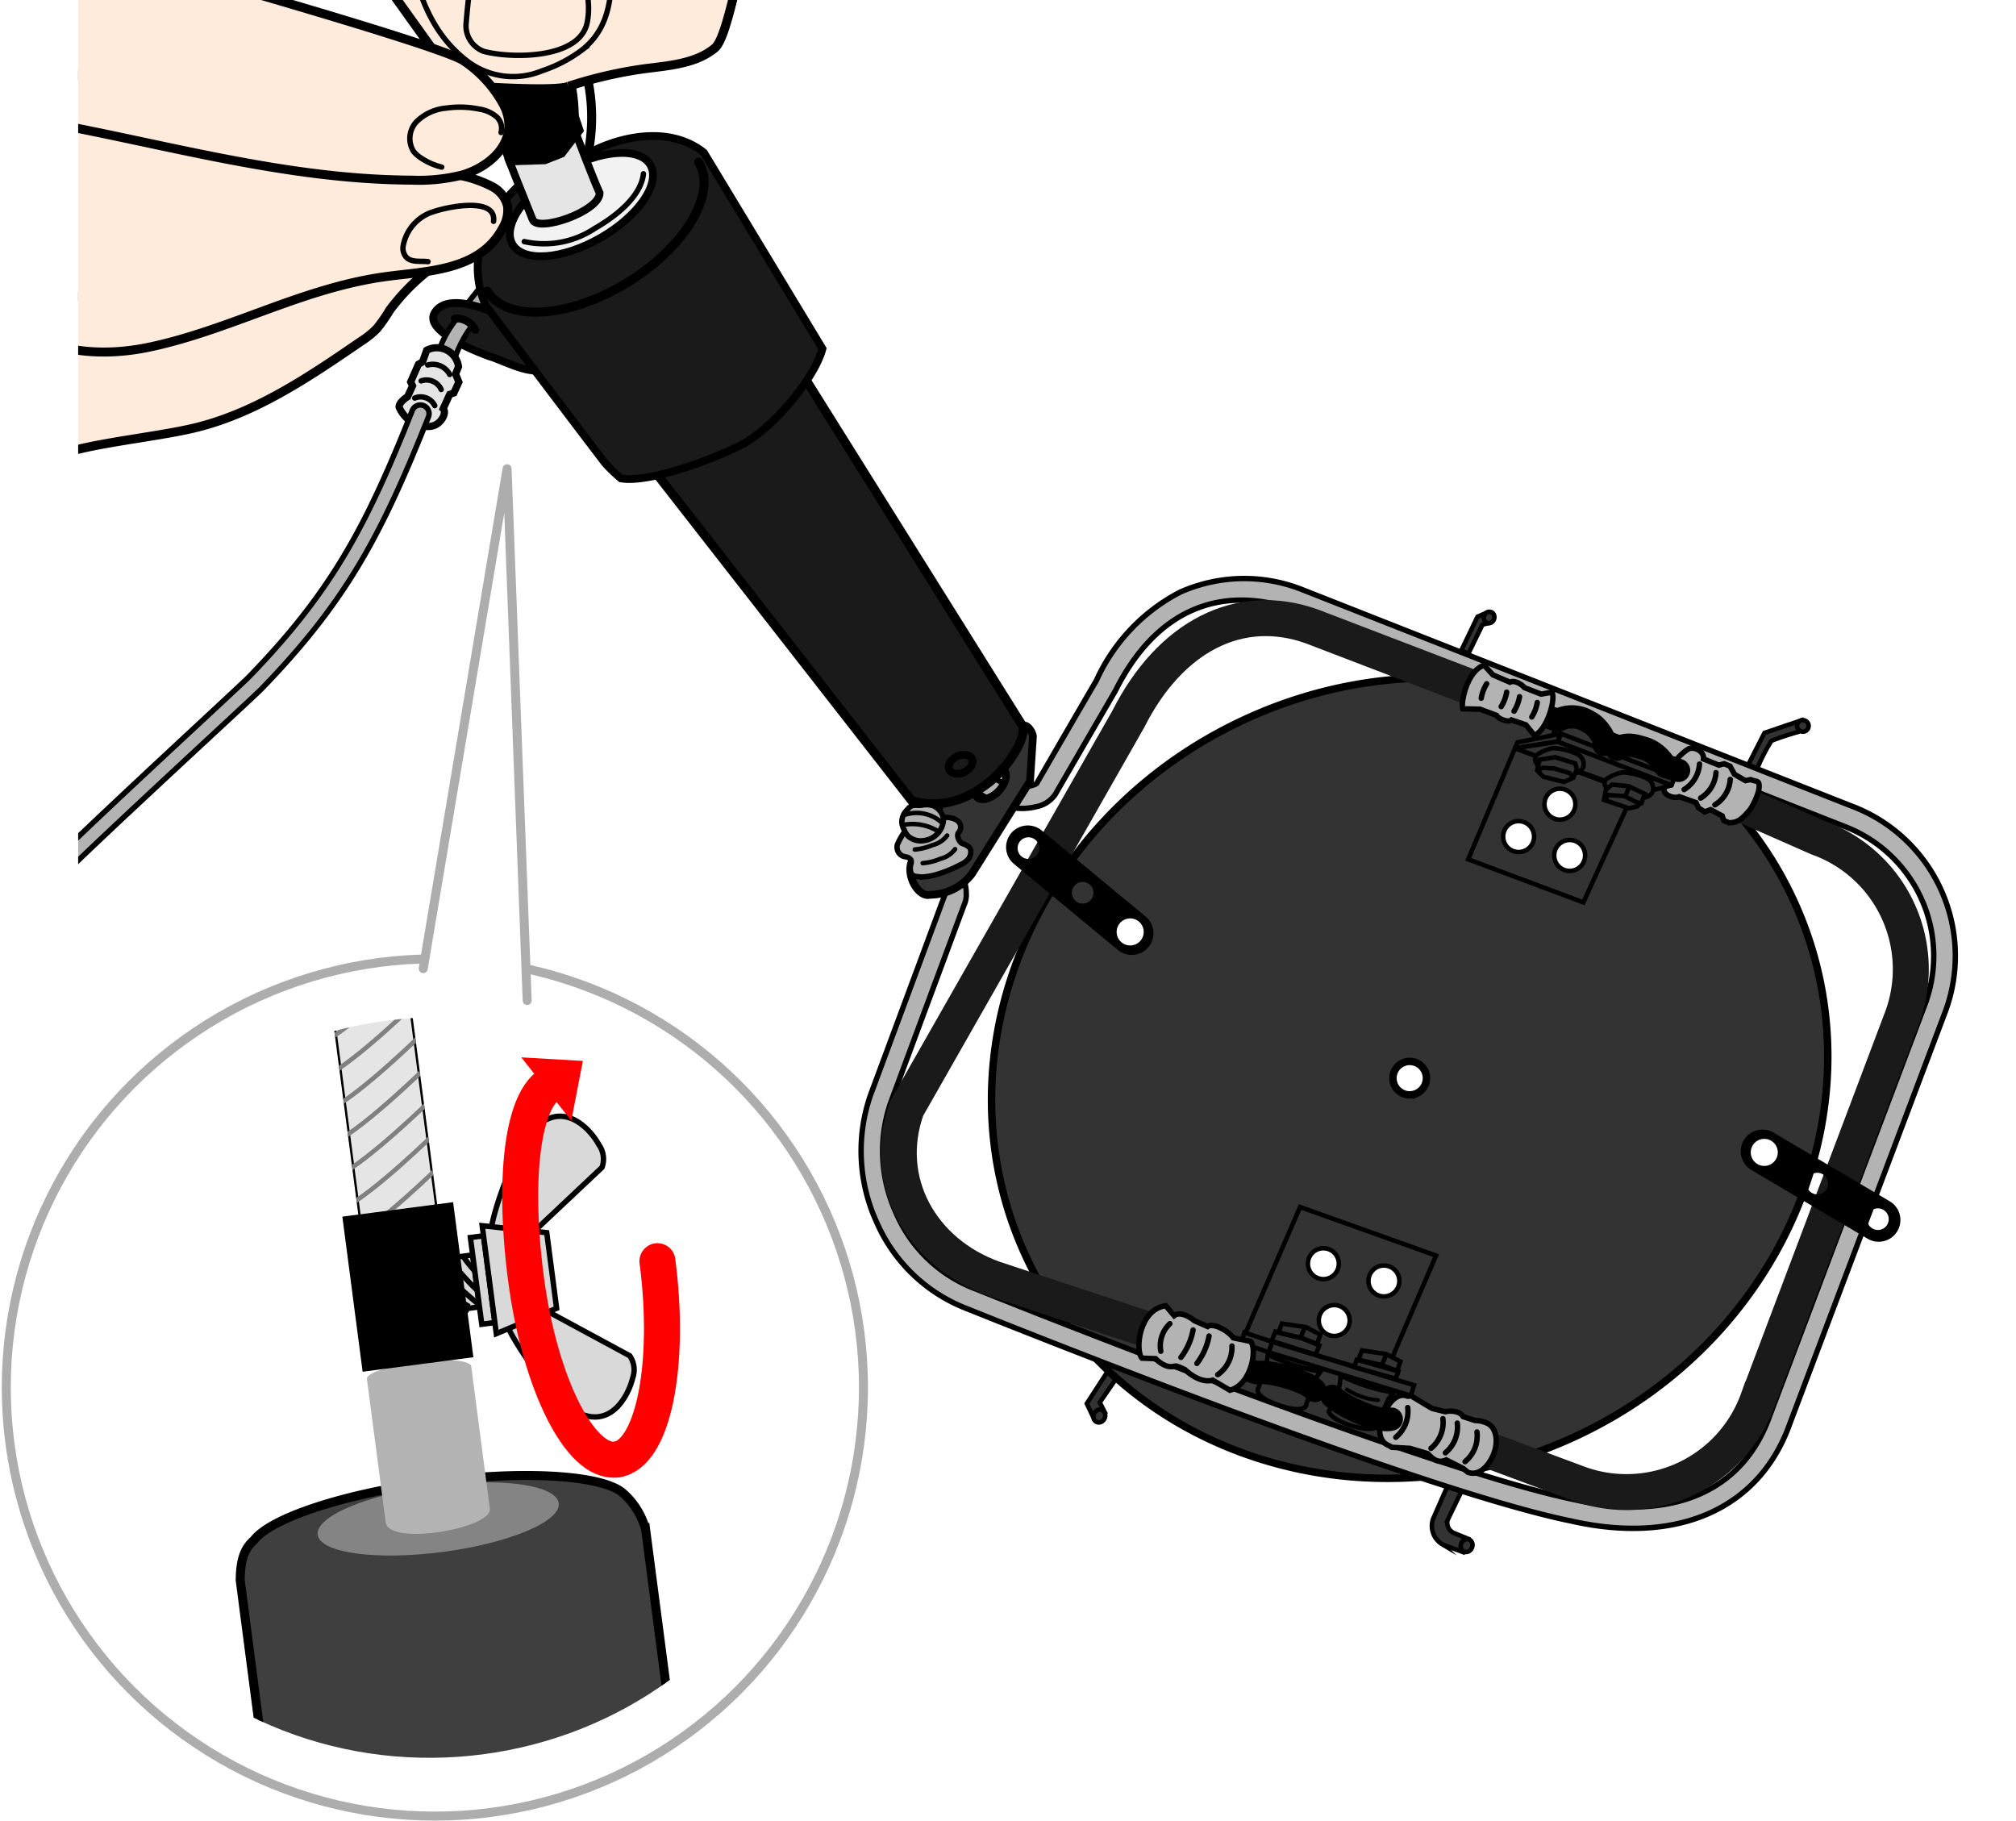 <svg xmlns="http://www.w3.org/2000/svg" xmlns:xlink="http://www.w3.org/1999/xlink" width="164.979" height="148.977" viewBox="0 0 164.979 148.977">
  <defs>
    <clipPath id="clip-path">
      <rect id="長方形_208" data-name="長方形 208" width="158.583" height="138.376" transform="translate(-1003.182 403.014)" fill="none"/>
    </clipPath>
    <clipPath id="clip-path-2">
      <ellipse id="楕円形_323" data-name="楕円形 323" cx="31.93" cy="30.275" rx="31.93" ry="30.275" transform="translate(-1009.578 490.67) rotate(-7.451)" fill="none"/>
    </clipPath>
    <clipPath id="clip-path-3">
      <path id="パス_4120" data-name="パス 4120" d="M-973.578,503.3c.062.478-6.359,1.524-6.448.844l-2.273-17.381,6.447-.844Z" fill="none"/>
    </clipPath>
  </defs>
  <g id="グループ_623" data-name="グループ 623" transform="translate(1009.578 -403.014)">
    <g id="グループ_615" data-name="グループ 615">
      <g id="グループ_614" data-name="グループ 614" clip-path="url(#clip-path)">
        <g id="グループ_613" data-name="グループ 613">
          <g id="グループ_605" data-name="グループ 605">
            <path id="パス_4013" data-name="パス 4013" d="M-969.668,425.907a.712.712,0,0,1,.767.1.711.711,0,0,1,.079,1,37.576,37.576,0,0,0-2.427,3.171.711.711,0,0,1-.989.186.713.713,0,0,1-.186-.989,39.111,39.111,0,0,1,2.52-3.292A.721.721,0,0,1-969.668,425.907Z" fill="#b3b3b3" stroke="#000" stroke-miterlimit="10" stroke-width="0.442"/>
          </g>
          <path id="パス_4014" data-name="パス 4014" d="M-908.051,462.043c-17.28,8.188-25.095,27.895-17.455,44.018s27.84,22.555,45.12,14.367,25.094-27.895,17.455-44.018S-890.771,453.856-908.051,462.043Zm14.419,30.431a1.37,1.37,0,0,1-1.825-.652A1.371,1.371,0,0,1-894.8,490a1.369,1.369,0,0,1,1.824.652A1.369,1.369,0,0,1-893.632,492.474Z" fill="#333" stroke="#000" stroke-miterlimit="10" stroke-width="0.609"/>
          <g id="グループ_606" data-name="グループ 606">
            <path id="パス_4015" data-name="パス 4015" d="M-962.626,408.395a.694.694,0,0,1,.128-.046.712.712,0,0,1,.867.511,15.206,15.206,0,0,1-.453,8.974.71.71,0,0,1-.914.421.71.71,0,0,1-.421-.913,13.774,13.774,0,0,0,.41-8.127A.71.71,0,0,1-962.626,408.395Z" fill="#fff" stroke="#000" stroke-miterlimit="10" stroke-width="0.736"/>
          </g>
          <path id="パス_4016" data-name="パス 4016" d="M-907.685,512.166l4.5-10.383,11.125,3.972-4.215,9.811Z" fill="#333" stroke="#000" stroke-miterlimit="10" stroke-width="0.368"/>
          <path id="パス_4017" data-name="パス 4017" d="M-885.6,464.242l-3.828,9.089,9.425,3.523s4.014-8.8,4.112-8.968Z" fill="#333" stroke="#000" stroke-miterlimit="10" stroke-width="0.368"/>
          <path id="パス_4018" data-name="パス 4018" d="M-889.177,523.383l-1.941,4.025a.927.927,0,0,0,.491,1.036l1.192.485-.4,1.1-1.7-.637a1.758,1.758,0,0,1-.77-2.085l1.6-3.643Z" fill="#333" stroke="#000" stroke-miterlimit="10" stroke-width="0.368"/>
          <path id="パス_4019" data-name="パス 4019" d="M-918.3,515.913l-1.277,1.859.419.822-.895.511-.587-1.238,1.682-2.6Z" fill="#333" stroke="#000" stroke-miterlimit="10" stroke-width="0.368"/>
          <ellipse id="楕円形_307" data-name="楕円形 307" cx="0.537" cy="0.474" rx="0.537" ry="0.474" transform="matrix(0.394, -0.919, 0.919, 0.394, -920.261, 519.192)" fill="#333" stroke="#000" stroke-miterlimit="10" stroke-width="0.368"/>
          <ellipse id="楕円形_308" data-name="楕円形 308" cx="0.537" cy="0.474" rx="0.537" ry="0.474" transform="matrix(0.394, -0.919, 0.919, 0.394, -890.204, 529.792)" fill="#333" stroke="#000" stroke-miterlimit="10" stroke-width="0.368"/>
          <path id="パス_4020" data-name="パス 4020" d="M-862.457,462.919a21.841,21.841,0,0,0-2.154.715,14.335,14.335,0,0,0-1.2,2.361l-.754-.3,1.383-2.711,2.938-1Z" fill="#333" stroke="#000" stroke-miterlimit="10" stroke-width="0.368"/>
          <circle id="楕円形_309" data-name="楕円形 309" cx="0.474" cy="0.474" r="0.474" transform="translate(-862.514 461.941)" fill="#333" stroke="#000" stroke-miterlimit="10" stroke-width="0.368"/>
          <path id="パス_4021" data-name="パス 4021" d="M-887.851,454.024l-.409.106-1.146,2.358-.587-.247,1.327-2.761.723-.321Z" fill="#333" stroke="#000" stroke-miterlimit="10" stroke-width="0.368"/>
          <ellipse id="楕円形_310" data-name="楕円形 310" cx="0.474" cy="0.43" rx="0.474" ry="0.43" transform="translate(-888.296 453.817) rotate(-67.728)" fill="#333" stroke="#000" stroke-miterlimit="10" stroke-width="0.368"/>
          <g id="グループ_607" data-name="グループ 607">
            <path id="パス_4022" data-name="パス 4022" d="M-913.006,451.471a12.88,12.88,0,0,1,10.072-.178l44.809,17.651a13.1,13.1,0,0,1,7.763,16.791l-12.759,33.809c-2.483,6.952-9.188,9.918-17.929,7.921-12.675-2.579-47.621-16.648-49.338-17.341a13.241,13.241,0,0,1-7.435-7.066,13.99,13.99,0,0,1-.533-10.391l5.987-16.129c.018-.049.038-.1.057-.144a.833.833,0,0,0,.046-.123,2.2,2.2,0,0,0-.119-.776,2.121,2.121,0,0,0-.166-.366l1.528-.881a3.853,3.853,0,0,1,.307.672,3.926,3.926,0,0,1,.21,1.452,1.962,1.962,0,0,1-.171.685l-.037.094L-936.7,493.27a12.213,12.213,0,0,0,.481,9.059,11.475,11.475,0,0,0,6.439,6.14l.034.012c.364.147,36.486,14.7,49.067,17.26,7.921,1.809,13.709-.673,15.9-6.805l12.758-33.808a11.34,11.34,0,0,0-6.726-14.533l-44.81-17.651c-6.248-2.228-11.49.1-14.734,6.574l-.026.048q-2.458,4.224-4.906,8.454a2.439,2.439,0,0,1-1.593,1.011,4.7,4.7,0,0,1-1.939.064,9.073,9.073,0,0,1-3.075-1.416l1.453-1.1a4.363,4.363,0,0,0,1.923.777,2.911,2.911,0,0,0,1.205-.035c.385-.1.483-.169.507-.2q2.424-4.2,4.886-8.422A15.2,15.2,0,0,1-913.006,451.471Z" fill="#b3b3b3" stroke="#000" stroke-miterlimit="10" stroke-width="0.442"/>
          </g>
          <path id="パス_4023" data-name="パス 4023" d="M-967.995,429.129s-4.771-2.593-6.017-.516c-.993,1.655,4.486,3.56,4.486,3.56,1.3.346,4.284,2.212,5.295.377S-967.995,429.129-967.995,429.129Z" fill="#1a1a1a" stroke="#000" stroke-miterlimit="10" stroke-width="0.635"/>
          <g id="グループ_608" data-name="グループ 608">
            <path id="パス_4024" data-name="パス 4024" d="M-972.142,429.139a.711.711,0,0,1,.707.055c.325.222.583.312.361.636a9.968,9.968,0,0,0-1.278,2.467.711.711,0,0,1-.872.5.711.711,0,0,1-.5-.873,8.582,8.582,0,0,1,1.3-2.545A.708.708,0,0,1-972.142,429.139Z" fill="#b3b3b3" stroke="#000" stroke-miterlimit="10" stroke-width="0.442"/>
          </g>
          <path id="パス_4025" data-name="パス 4025" d="M-972.055,433.021a1.788,1.788,0,0,0-2.606-1.345l-.338.947-.34.205-.632,1.436.153.322-.408.893s-.716.427-.69.851a2.77,2.77,0,0,0,1.367,1.408c.248-.03,1.506.686,2.222-.571,0,0,.257-.472.015-.707l.537-1.173.339-.117.408-.893-.269-.66Z" fill="#e5e5e5" stroke="#000" stroke-linecap="round" stroke-miterlimit="10" stroke-width="0.589"/>
          <path id="パス_4026" data-name="パス 4026" d="M-973.474,434.882a1.323,1.323,0,0,0-1.639-.7" fill="none" stroke="#000" stroke-linecap="round" stroke-linejoin="round" stroke-width="0.442"/>
          <path id="パス_4027" data-name="パス 4027" d="M-974,436.207a1.288,1.288,0,0,0-1.638-.622" fill="none" stroke="#000" stroke-linecap="round" stroke-linejoin="round" stroke-width="0.442"/>
          <path id="パス_4028" data-name="パス 4028" d="M-972.776,433.656a1.573,1.573,0,0,0-1.8-.776" fill="none" stroke="#000" stroke-linecap="round" stroke-linejoin="round" stroke-width="0.442"/>
          <g id="グループ_609" data-name="グループ 609">
            <path id="パス_4029" data-name="パス 4029" d="M-975.482,436.22a.709.709,0,0,1,.568-.019.712.712,0,0,1,.4.924c-3.785,9.508-6.623,14.944-13.437,22.024l-.244.253c-.857.886-17.247,15.873-17.786,16.878a.712.712,0,0,1-.963.29.712.712,0,0,1-.291-.963c.633-1.179,17.13-16.277,18.017-17.194l.242-.25c6.648-6.908,9.427-12.235,13.14-21.564A.7.7,0,0,1-975.482,436.22Z" fill="#b3b3b3" stroke="#000" stroke-miterlimit="10" stroke-width="0.442"/>
          </g>
          <path id="パス_4030" data-name="パス 4030" d="M-933.473,476.232a4.351,4.351,0,0,0,3.43-1.713l4.757-7.59.237-3.654c-.028-.337-.374-.837-.636-.88a4.778,4.778,0,0,0-1.967.247l-4.995,6.289-2.37,4.721C-935.369,474.88-934.327,476.462-933.473,476.232Zm3.775-8.494a6.2,6.2,0,0,0,2.226-1.786.744.744,0,0,1,.219.555,1.418,1.418,0,0,1-.155.589,2.355,2.355,0,0,1-1.363,1.25.937.937,0,0,1-.7,0A.458.458,0,0,1-929.7,467.738Z" fill="#333" stroke="#000" stroke-miterlimit="10" stroke-width="0.635"/>
          <path id="パス_4031" data-name="パス 4031" d="M-970.687,430.011a1.712,1.712,0,0,0-1.671-.934" fill="none" stroke="#000" stroke-linecap="round" stroke-linejoin="round" stroke-width="0.635"/>
          <path id="パス_4032" data-name="パス 4032" d="M-955.851,441.773l20.861,26.737c5.34,1.668,9.6-4.547,9.11-6.066l-17.649-28.2" fill="#1a1a1a" stroke="#000" stroke-miterlimit="10" stroke-width="0.736"/>
          <path id="パス_4033" data-name="パス 4033" d="M-970.432,423.986a7.732,7.732,0,0,0,.587,4.008s9.39,12.433,9.8,12.936a12.542,12.542,0,0,0,1.282,1.23c2.29.4,7.493-1.539,9.817-2.727,2.627-1.344,6.056-5.494,6.673-7.886l-9.7-16.045c-3.373-2.688-8.294-.706-9.621.185C-961.593,415.687-968.356,416-970.432,423.986Z" fill="#1a1a1a" stroke="#000" stroke-miterlimit="10" stroke-width="0.635"/>
          <line id="線_357" data-name="線 357" x1="2.299" y1="6.083" transform="translate(-966.764 409.39)" fill="none" stroke="#000" stroke-miterlimit="10" stroke-width="0.635"/>
          <ellipse id="楕円形_311" data-name="楕円形 311" cx="6.508" cy="3.136" rx="6.508" ry="3.136" transform="translate(-969.203 420.275) rotate(-29.843)" fill="#f2f2f2" stroke="#000" stroke-miterlimit="10" stroke-width="0.635"/>
          <path id="パス_4034" data-name="パス 4034" d="M-956.923,417.235c-.177,1.659-1.862,3.254-3.993,4.477a7.489,7.489,0,0,1-5.759,1.071" fill="none" stroke="#000" stroke-linecap="round" stroke-linejoin="round" stroke-width="0.442"/>
          <path id="パス_4035" data-name="パス 4035" d="M-967.9,416.191l5.479-2.186s1.445,3.807,1.914,4.8c.018,1.494-5.04,3.249-5.479,2.187C-966.354,420.1-967.9,416.191-967.9,416.191Z" fill="#e5e5e5" stroke="#000" stroke-miterlimit="10" stroke-width="0.635"/>
          <ellipse id="楕円形_312" data-name="楕円形 312" cx="1.028" cy="0.711" rx="1.028" ry="0.711" transform="translate(-932.2 465.351) rotate(-25.353)" fill="none" stroke="#000" stroke-miterlimit="10" stroke-width="0.635"/>
          <path id="パス_4036" data-name="パス 4036" d="M-866.768,468.928l5.971,2.632a11.432,11.432,0,0,1,6.923,14.612l-11.834,31.349a11.434,11.434,0,0,1-14.612,6.924l-7.786-2.9" fill="none" stroke="#1a1a1a" stroke-miterlimit="10" stroke-width="2.944"/>
          <path id="パス_4037" data-name="パス 4037" d="M-914.61,512.167l-13.641-4.514c-5.947-2.123-9.253-7.994-7.13-13.941l18.141-31.863c3.4-6.741,9.064-9.7,15.011-7.579l14.119,5.41" fill="none" stroke="#1a1a1a" stroke-miterlimit="10" stroke-width="2.944"/>
          <path id="パス_4038" data-name="パス 4038" d="M-935.52,471.036a5.318,5.318,0,0,0-.625,1.1.809.809,0,0,0,.46.938c.2.065.4.054.563.2a.432.432,0,0,1,.094.115.417.417,0,0,1,.011.268,1.256,1.256,0,0,0,0,.81.465.465,0,0,0,.073.1c.175.188.413.16.643.2a.743.743,0,0,0,.2.009,5.253,5.253,0,0,0,1.078-.177,10.721,10.721,0,0,0,2.009-.811,1.835,1.835,0,0,0,.7-.508c.178-.246.3-.746.011-.967a1.63,1.63,0,0,0-.357-.215A.987.987,0,0,1-930.9,472c-.215-.159-.411-.62-.243-.848a.653.653,0,0,0,.179-.369c.062-.8-.932-.922-1.507-.89Z" fill="#b3b3b3" stroke="#000" stroke-miterlimit="10" stroke-width="0.442"/>
          <path id="パス_4039" data-name="パス 4039" d="M-932.068,471.383a2.115,2.115,0,0,1-1.184.779,4.763,4.763,0,0,1-1.466.367" fill="none" stroke="#000" stroke-linecap="round" stroke-miterlimit="10" stroke-width="0.368"/>
          <path id="パス_4040" data-name="パス 4040" d="M-931.42,472.5a2.111,2.111,0,0,1-1.184.78,4.763,4.763,0,0,1-1.466.366" fill="none" stroke="#000" stroke-linecap="round" stroke-miterlimit="10" stroke-width="0.368"/>
          <circle id="楕円形_313" data-name="楕円形 313" cx="1.265" cy="1.265" r="1.265" transform="translate(-901.655 509.806)" fill="#fff" stroke="#000" stroke-miterlimit="10" stroke-width="0.368"/>
          <circle id="楕円形_314" data-name="楕円形 314" cx="1.265" cy="1.265" r="1.265" transform="translate(-897.591 506.568)" fill="#fff" stroke="#000" stroke-miterlimit="10" stroke-width="0.368"/>
          <circle id="楕円形_315" data-name="楕円形 315" cx="1.265" cy="1.265" r="1.265" transform="translate(-902.546 505.155)" fill="#fff" stroke="#000" stroke-miterlimit="10" stroke-width="0.368"/>
          <path id="パス_4041" data-name="パス 4041" d="M-901.534,512.225l-1.166-.614-1.974-.289-.287.748,1.9.441,1.275.475Z" fill="none" stroke="#000" stroke-miterlimit="10" stroke-width="0.368"/>
          <g id="グループ_610" data-name="グループ 610">
            <path id="パス_4042" data-name="パス 4042" d="M-894.98,514.427l-1.166-.614-1.974-.289-.287.748,1.9.441,1.275.475Z" fill="#333" stroke="#000" stroke-miterlimit="10" stroke-width="0.368"/>
            <line id="線_358" data-name="線 358" x1="0.311" y2="0.76" transform="translate(-896.471 513.907)" fill="#333" stroke="#000" stroke-miterlimit="10" stroke-width="0.368"/>
          </g>
          <line id="線_359" data-name="線 359" x1="0.311" y2="0.76" transform="translate(-903.104 511.598)" fill="none" stroke="#000" stroke-miterlimit="10" stroke-width="0.368"/>
          <path id="パス_4043" data-name="パス 4043" d="M-905.749,513.668l.271-.854,11.625,3.55-.271.854Z" fill="#333" stroke="#000" stroke-miterlimit="10" stroke-width="0.368"/>
          <path id="パス_4044" data-name="パス 4044" d="M-905.749,513.668l.271-.854-2.259-.767-.271.854Z" fill="#333" stroke="#000" stroke-miterlimit="10" stroke-width="0.368"/>
          <path id="パス_4045" data-name="パス 4045" d="M-895.977,521.275a2.206,2.206,0,0,1,.282.167l1.484.084,1.476.438c.346.361.795.848,1.509.509l1.382.7.38.307c.755.318,1.6-.279,2.079-1.4s.245-2.3-.51-2.613a2.3,2.3,0,0,0-.964-.211l-.984-.322c-.272-.483-1.067-.5-1.458-.4l-1.091-.27-1.732-1.04a.6.6,0,0,1-.284.039c-.755-.318-1.513.432-1.987,1.557S-896.732,520.957-895.977,521.275Z" fill="#b3b3b3" stroke="#000" stroke-miterlimit="10" stroke-width="0.442"/>
          <path id="パス_4046" data-name="パス 4046" d="M-888.71,520.188a2.734,2.734,0,0,1-.974,2.429" fill="none" stroke="#000" stroke-linecap="round" stroke-linejoin="round" stroke-width="0.442"/>
          <path id="パス_4047" data-name="パス 4047" d="M-894.378,518.194a2.737,2.737,0,0,1-.974,2.429" fill="none" stroke="#000" stroke-linecap="round" stroke-linejoin="round" stroke-width="0.442"/>
          <path id="パス_4048" data-name="パス 4048" d="M-891.5,519.1a2.736,2.736,0,0,1-.974,2.429" fill="none" stroke="#000" stroke-linecap="round" stroke-linejoin="round" stroke-width="0.442"/>
          <path id="パス_4049" data-name="パス 4049" d="M-890.321,519.464a2.736,2.736,0,0,1-.974,2.43" fill="none" stroke="#000" stroke-linecap="round" stroke-linejoin="round" stroke-width="0.442"/>
          <path id="パス_4050" data-name="パス 4050" d="M-898.761,514.877l.213-.6,3.4.956-.213.6Z" fill="#333" stroke="#000" stroke-miterlimit="10" stroke-width="0.368"/>
          <path id="パス_4051" data-name="パス 4051" d="M-901.922,513.867l.311-.76-1.449-.6-2.146-.529-.311.76Z" fill="none" stroke="#000" stroke-miterlimit="10" stroke-width="0.368"/>
          <path id="パス_4052" data-name="パス 4052" d="M-963.628,408.254l1.841,5.484-1.624,2.111-1.521.6-3.161.1-3.122-8.434,4.554-.234Z"/>
          <path id="パス_4053" data-name="パス 4053" d="M-974.778,425.349a16.89,16.89,0,0,0-2.911,3.047,12.628,12.628,0,0,1-1.048,1.505,7.149,7.149,0,0,1-1.279,1.029c-4.206,2.887-8.53,5.829-13.48,7.062-2.892.721-7.861,1.2-10.715,2.062l-4.271-10.919,8.826-3.128,15.978-1.852Z" fill="#feebdc" stroke="#000" stroke-miterlimit="10" stroke-width="0.736"/>
          <path id="パス_4054" data-name="パス 4054" d="M-963.054,410.081c-1.224.493-9.026-.1-9.026-.1l-9.052-12.642s35.354-3.87,32.552,1.834c-.584,1.187-1.482,6.931-2.5,7.773-1.62,1.338-3.887,1.434-5.967,1.723a35.466,35.466,0,0,0-6.005,1.408" fill="#feebdc" stroke="#000" stroke-miterlimit="10" stroke-width="0.736"/>
          <path id="パス_4055" data-name="パス 4055" d="M-971.656,417.426a9.662,9.662,0,0,1,2.411.888,2.422,2.422,0,0,1,1.2,1.561,2.8,2.8,0,0,1-.387,1.783c-1.905,3.593-6.275,3.518-9.767,4.017-6.719.96-12.545,4.335-19.1,5.732-3.686.786-7.813.571-10.832-1.684l-6.2-10.536,5.138-11.868,22.224,6.729,15.306,3.378" fill="#feebdc" stroke="#000" stroke-miterlimit="10" stroke-width="0.736"/>
          <path id="パス_4056" data-name="パス 4056" d="M-969.188,421.125c.287-2.2-4.535-1.056-5.447-.582a3.615,3.615,0,0,0-1.952,2.6,1.116,1.116,0,0,0,.271.935c.441.435,1.2.274,1.762.347" fill="none" stroke="#000" stroke-linecap="round" stroke-linejoin="round" stroke-width="0.442"/>
          <path id="パス_4057" data-name="パス 4057" d="M-1002.026,398.652c2.388.718,28.3,7.946,30.384,9.336a10.111,10.111,0,0,1,3.262,3.579c1.431,2.724-.812,5.024-3.394,5.773a14.558,14.558,0,0,1-4.156.414c-11.046-.066-21.5-3.381-32.314-5.159" fill="#feebdc" stroke="#000" stroke-miterlimit="10" stroke-width="0.736"/>
          <path id="パス_4058" data-name="パス 4058" d="M-959.346,393.046c.01,1.745.035,3.832-.053,5.044-.24,3.282.341,6.73-2.555,9.016a11.387,11.387,0,0,1-3.259,1.7,6.176,6.176,0,0,1-6-.7c-3.02-2.231-4.172-5.563-4.879-9.1" fill="#feebdc" stroke="#000" stroke-miterlimit="10" stroke-width="0.439"/>
          <path id="パス_4059" data-name="パス 4059" d="M-962.95,398.486c.976,1.8,1.867,4.351,1.413,6.421-.653,2.969-6.283,2.911-8.482,2.3a2.237,2.237,0,0,1-1.424-2.165q.06-.759.138-1.517.159-1.541.392-3.072" fill="none" stroke="#000" stroke-linecap="round" stroke-linejoin="round" stroke-width="0.442"/>
          <path id="パス_4060" data-name="パス 4060" d="M-968.576,413.857a1.269,1.269,0,0,0-.418-1.33,2.853,2.853,0,0,0-1.343-.582,7.936,7.936,0,0,0-2.749-.082,3.941,3.941,0,0,0-2.381,1.086,2,2,0,0,0-.274,2.445,2.388,2.388,0,0,0,.6.537,5.291,5.291,0,0,0,1.71.757" fill="none" stroke="#000" stroke-linecap="round" stroke-miterlimit="10" stroke-width="0.442"/>
          <path id="パス_4061" data-name="パス 4061" d="M-935.176,469.1a3.934,3.934,0,0,0-.343.388,1.321,1.321,0,0,0-.248.914,1.56,1.56,0,0,0,.2.553,1.58,1.58,0,0,0,.307.48,1.573,1.573,0,0,0,1.336.356,1.831,1.831,0,0,0,1.558-1.7,1.4,1.4,0,0,0-.846-1.147,1.879,1.879,0,0,0-.945-.04C-934.5,468.95-934.9,468.815-935.176,469.1Z" fill="#b3b3b3" stroke="#000" stroke-miterlimit="10" stroke-width="0.442"/>
          <path id="パス_4062" data-name="パス 4062" d="M-932.45,470.375a3.1,3.1,0,0,0-3.214-.642" fill="none" stroke="#000" stroke-miterlimit="10" stroke-width="0.368"/>
          <path id="パス_4063" data-name="パス 4063" d="M-932.753,471.072a4.008,4.008,0,0,0-2.892-.561" fill="none" stroke="#000" stroke-miterlimit="10" stroke-width="0.368"/>
          <path id="パス_4064" data-name="パス 4064" d="M-872.783,465.771a4.159,4.159,0,0,1,1.351-1.456c.447-.256,1.34.152,1.256.8l1.262.51.427-.115.49.2.357.662.9.52.426-.085c.26.116.59.109.654.273.246.629-.63,2.13-.73,2.212-.726.869-1.059,1.027-1.69,1.049l-.438-.187-.122-.379-.955-.51-.482.185-.505-.329-.2-.429-1.369-.488c-.517.2-1.31-.181-1.248-.6A9.339,9.339,0,0,1-872.783,465.771Z" fill="#b3b3b3" stroke="#000" stroke-miterlimit="10" stroke-width="0.442"/>
          <path id="パス_4065" data-name="パス 4065" d="M-867.984,466.792a2.65,2.65,0,0,1-1.258,2.083" fill="none" stroke="#000" stroke-linecap="round" stroke-linejoin="round" stroke-width="0.442"/>
          <path id="パス_4066" data-name="パス 4066" d="M-869.151,466.237a2.647,2.647,0,0,1-1.258,2.083" fill="none" stroke="#000" stroke-linecap="round" stroke-linejoin="round" stroke-width="0.442"/>
          <path id="パス_4067" data-name="パス 4067" d="M-870.5,465.537a2.651,2.651,0,0,1-1.258,2.083" fill="none" stroke="#000" stroke-linecap="round" stroke-linejoin="round" stroke-width="0.442"/>
          <circle id="楕円形_316" data-name="楕円形 316" cx="1.265" cy="1.265" r="1.265" transform="translate(-882.39 471.749)" fill="#fff" stroke="#000" stroke-miterlimit="10" stroke-width="0.368"/>
          <circle id="楕円形_317" data-name="楕円形 317" cx="1.265" cy="1.265" r="1.265" transform="translate(-886.567 470.205)" fill="#fff" stroke="#000" stroke-miterlimit="10" stroke-width="0.368"/>
          <circle id="楕円形_318" data-name="楕円形 318" cx="1.265" cy="1.265" r="1.265" transform="translate(-883.188 467.554)" fill="#fff" stroke="#000" stroke-miterlimit="10" stroke-width="0.368"/>
          <path id="パス_4068" data-name="パス 4068" d="M-885.605,464.24l3.49-.557.221-.619-3.5.695Z" fill="#333" stroke="#000" stroke-linecap="round" stroke-linejoin="round" stroke-width="0.368"/>
          <path id="パス_4069" data-name="パス 4069" d="M-882.1,463.712l.266-.66,9.31,3.566-.266.66Z" fill="#333" stroke="#000" stroke-linecap="round" stroke-linejoin="round" stroke-width="0.368"/>
          <path id="パス_4070" data-name="パス 4070" d="M-872.788,467.277l-2.593.672-10.22-3.708,3.5-.53Z" fill="#333" stroke="#000" stroke-linecap="round" stroke-linejoin="round" stroke-width="0.368"/>
          <path id="パス_4071" data-name="パス 4071" d="M-883.738,465.634s-.414-.5-.089-.833a3.194,3.194,0,0,1,1.391-.572,5.432,5.432,0,0,1,2,.52.928.928,0,0,1,.419,1.069.88.88,0,0,1-.655.464Z" fill="#333" stroke="#000" stroke-miterlimit="10" stroke-width="0.368"/>
          <path id="パス_4072" data-name="パス 4072" d="M-878.052,467.619s-.414-.5-.089-.833a3.18,3.18,0,0,1,1.391-.571,5.43,5.43,0,0,1,2,.519.93.93,0,0,1,.419,1.07.878.878,0,0,1-.655.463Z" fill="#333" stroke="#000" stroke-miterlimit="10" stroke-width="0.368"/>
          <path id="パス_4073" data-name="パス 4073" d="M-878.309,468.448l.159-.833.48-.4,1.376.135,1.318.629-.275.743Z" fill="#333" stroke="#000" stroke-miterlimit="10" stroke-width="0.368"/>
          <line id="線_360" data-name="線 360" x1="0.286" y2="0.689" transform="translate(-876.545 467.418)" fill="none" stroke="#000" stroke-linecap="round" stroke-linejoin="round" stroke-width="0.368"/>
          <path id="パス_4074" data-name="パス 4074" d="M-875.377,468.8l-1.263-.644-1.412-.089-.114.454,1.882.632.663-.139Z" fill="#333" stroke="#000" stroke-miterlimit="10" stroke-width="0.368"/>
          <path id="パス_4075" data-name="パス 4075" d="M-880.531,465.973l-.31.7-.749.326-1.688-.425-.508-.518.2-.88,1.277-.2,1.639.506Z" fill="#333" stroke="#000" stroke-miterlimit="10" stroke-width="0.368"/>
          <path id="パス_4076" data-name="パス 4076" d="M-880.885,466.578l-.229-.3-1.288-.381-.93-.055-.335.217" fill="none" stroke="#000" stroke-linecap="round" stroke-linejoin="round" stroke-width="0.368"/>
          <path id="パス_4077" data-name="パス 4077" d="M-872.212,466.054l-1.071-.323a3.131,3.131,0,0,0-1.544-1.411c-.983-.322-1.7-.537-2.463,0" fill="none" stroke="#000" stroke-linecap="round" stroke-linejoin="round" stroke-width="1.904"/>
          <path id="パス_4078" data-name="パス 4078" d="M-878.319,463.933c.233-.431-.65-1.587-1.234-1.835a2.472,2.472,0,0,0-2.531-.142l-.936-.314" fill="none" stroke="#000" stroke-linecap="round" stroke-linejoin="round" stroke-width="1.904"/>
          <path id="パス_4079" data-name="パス 4079" d="M-882.59,459.659c.369.408-.348,3.081-1.418,3.529l-.7-.863-1.181-.4c-.312.264-1.152-.154-1.23-.38l-1.345-.5-1.414-.03c-.166-.475.337-3.1,1.75-3.569l.725.793,1.39.6c.418-.227,1.056.258,1.2.45l1.356.524Z" fill="#b3b3b3" stroke="#000" stroke-miterlimit="10" stroke-width="0.442"/>
          <path id="パス_4080" data-name="パス 4080" d="M-885.227,460.025a3.3,3.3,0,0,1-.448,1.183" fill="none" stroke="#000" stroke-linecap="round" stroke-linejoin="round" stroke-width="0.442"/>
          <path id="パス_4081" data-name="パス 4081" d="M-883.775,460.5a3.318,3.318,0,0,1-.449,1.183" fill="none" stroke="#000" stroke-linecap="round" stroke-linejoin="round" stroke-width="0.442"/>
          <path id="パス_4082" data-name="パス 4082" d="M-888.362,460.15a3.3,3.3,0,0,1,.445-1.184" fill="none" stroke="#000" stroke-linecap="round" stroke-linejoin="round" stroke-width="0.442"/>
          <path id="パス_4083" data-name="パス 4083" d="M-886.28,459.65a3.3,3.3,0,0,1-.448,1.182" fill="none" stroke="#000" stroke-linecap="round" stroke-linejoin="round" stroke-width="0.442"/>
          <line id="線_361" data-name="線 361" y1="0.374" x2="0.173" transform="translate(-874.13 465.57)" fill="none" stroke="#000" stroke-miterlimit="10" stroke-width="0.317"/>
          <line id="線_362" data-name="線 362" y1="0.63" x2="0.284" transform="translate(-876.855 464.3)" fill="none" stroke="#000" stroke-miterlimit="10" stroke-width="0.317"/>
          <line id="線_363" data-name="線 363" y1="0.63" x2="0.284" transform="translate(-879.171 463.473)" fill="none" stroke="#000" stroke-miterlimit="10" stroke-width="0.317"/>
          <line id="線_364" data-name="線 364" y1="0.63" x2="0.284" transform="translate(-882.498 462.484)" fill="none" stroke="#000" stroke-miterlimit="10" stroke-width="0.317"/>
          <g id="グループ_611" data-name="グループ 611">
            <path id="パス_4084" data-name="パス 4084" d="M-915.825,478.013l-8.509-7.044a1.772,1.772,0,0,0-.828-.382,1.778,1.778,0,0,0-1.677.618,1.779,1.779,0,0,0,.236,2.5l8.51,7.044a1.779,1.779,0,0,0,2.5-.236A1.779,1.779,0,0,0-915.825,478.013Zm-9.213-4.8a.885.885,0,0,1-1.178-.42.886.886,0,0,1,.42-1.179.886.886,0,0,1,1.179.421A.885.885,0,0,1-925.038,473.216Zm4.44,3.653a.885.885,0,0,1-1.179-.421.885.885,0,0,1,.421-1.178.884.884,0,0,1,1.178.421A.885.885,0,0,1-920.6,476.869Z"/>
            <circle id="楕円形_319" data-name="楕円形 319" cx="1.107" cy="1.107" r="1.107" transform="translate(-918.197 478.165)" fill="#fff"/>
          </g>
          <g id="グループ_612" data-name="グループ 612">
            <path id="パス_4085" data-name="パス 4085" d="M-866.25,498.754l9.509,5.622a1.762,1.762,0,0,0,.877.248,1.779,1.779,0,0,0,1.559-.874,1.778,1.778,0,0,0-.626-2.435l-9.509-5.623a1.779,1.779,0,0,0-2.436.626A1.778,1.778,0,0,0-866.25,498.754Zm9.851,3.293a.884.884,0,0,1,1.229.23.885.885,0,0,1-.23,1.23.886.886,0,0,1-1.23-.231A.885.885,0,0,1-856.4,502.047Zm-4.958-2.911a.885.885,0,0,1,1.23.23.885.885,0,0,1-.231,1.23.885.885,0,0,1-1.229-.231A.884.884,0,0,1-861.357,499.136Z"/>
            <circle id="楕円形_320" data-name="楕円形 320" cx="1.107" cy="1.107" r="1.107" transform="translate(-866.306 496.205)" fill="#fff"/>
          </g>
          <path id="パス_4086" data-name="パス 4086" d="M-905.937,514.749l.1-.894a15.252,15.252,0,0,0,4.331,1.388l-.388.534-.8,2.187c.056.178-.362.713-2.386-.021-1.778-.644-1.571-1.223-1.571-1.223Z" fill="#333" stroke="#000" stroke-miterlimit="10" stroke-width="0.368"/>
          <path id="パス_4087" data-name="パス 4087" d="M-901.961,516.8c-.515-.718-3.625-1.65-4.836-1.469l-.843-.3" fill="none" stroke="#000" stroke-linecap="round" stroke-linejoin="round" stroke-width="1.904"/>
          <path id="パス_4088" data-name="パス 4088" d="M-907.233,512.782c.536.578.121,3.486-1.693,3.995l-1.4-.825c-1.12.313-2.3-.879-2.3-.879s-.683-.333-.79-.282c-.784.284-1.6-.6-1.6-.6l-1.113-.041c-.57-.648-.234-4,1.947-4.29l.69.81c.54-.43,1.532.28,1.636.406l1.1.483c.378-.31,1.6.246,2.1.928Z" fill="#b3b3b3" stroke="#000" stroke-miterlimit="10" stroke-width="0.442"/>
          <path id="パス_4089" data-name="パス 4089" d="M-952.409,416.278c1.547,2.532-1.07,6.949-5.845,9.867s-9.9,3.231-11.446.7" fill="none" stroke="#000" stroke-linecap="round" stroke-linejoin="round" stroke-width="0.736"/>
          <path id="パス_4090" data-name="パス 4090" d="M-908.761,513.157a2.737,2.737,0,0,1-1.163,2.344" fill="none" stroke="#000" stroke-linecap="round" stroke-linejoin="round" stroke-width="0.442"/>
          <path id="パス_4091" data-name="パス 4091" d="M-910.635,512.339a5.344,5.344,0,0,1-.994,2.242" fill="none" stroke="#000" stroke-linecap="round" stroke-linejoin="round" stroke-width="0.442"/>
          <path id="パス_4092" data-name="パス 4092" d="M-911.942,511.843a5.337,5.337,0,0,1-.993,2.242" fill="none" stroke="#000" stroke-linecap="round" stroke-linejoin="round" stroke-width="0.442"/>
          <path id="パス_4093" data-name="パス 4093" d="M-914.585,513.584a2.486,2.486,0,0,1,.743-2.255" fill="none" stroke="#000" stroke-linecap="round" stroke-linejoin="round" stroke-width="0.442"/>
          <path id="パス_4094" data-name="パス 4094" d="M-900.839,518.522l.877-2.056.1-.893a15.322,15.322,0,0,0,4.341,1.391l-.408.477-1.112,2.408C-897.56,520.183-900.418,519.5-900.839,518.522Z" fill="#333" stroke="#000" stroke-miterlimit="10" stroke-width="0.368"/>
          <path id="パス_4095" data-name="パス 4095" d="M-895.722,519.137c-1,.3-3.829-.941-4.835-1.864" fill="none" stroke="#000" stroke-linecap="round" stroke-linejoin="round" stroke-width="1.904"/>
          <path id="パス_4096" data-name="パス 4096" d="M-896.795,517.586a5.761,5.761,0,0,1-2.571-.871" fill="none" stroke="#000" stroke-linecap="round" stroke-linejoin="round" stroke-width="0.317"/>
        </g>
      </g>
    </g>
    <g id="グループ_622" data-name="グループ 622">
      <circle id="楕円形_321" data-name="楕円形 321" cx="35.074" cy="35.074" r="35.074" transform="translate(-1009.065 481.475)" fill="#fff" stroke="#adadad" stroke-miterlimit="10" stroke-width="0.736"/>
      <path id="パス_4097" data-name="パス 4097" d="M-966.436,484.886l-1.645-43.514-6.861,40.9" fill="#fff" stroke="#adadad" stroke-linecap="round" stroke-linejoin="round" stroke-width="0.736"/>
      <g id="グループ_621" data-name="グループ 621">
        <g id="グループ_620" data-name="グループ 620" clip-path="url(#clip-path-2)">
          <g id="グループ_619" data-name="グループ 619">
            <rect id="長方形_209" data-name="長方形 209" width="31.529" height="12.275" transform="translate(-984.679 564.743) rotate(-7.451)" fill="#3f3f3f" stroke="#000" stroke-miterlimit="10" stroke-width="0.442"/>
            <path id="パス_4098" data-name="パス 4098" d="M-956.765,528l-.031,0a6.016,6.016,0,0,0-1.864-2.863c-1.746-1.42-8.072-1.826-15.453-.861-7.306.956-13.269,2.944-14.67,4.752h0c-.505.47-1.131,1.119-1.137,3.3l.27,2.068,4.205,32.15a.525.525,0,0,0-.015.192c.2,1.56,7.791,1.853,16.947.656s16.412-3.432,16.208-4.992a.374.374,0,0,0-.013-.044l.047-.006Z" fill="#3f3f3f" stroke="#000" stroke-miterlimit="10" stroke-width="0.736"/>
            <path id="パス_4099" data-name="パス 4099" d="M-959.129,522.443c2.972-.389,4.473-7.655,3.352-16.23" fill="none" stroke="#ff0001" stroke-linecap="round" stroke-linejoin="round" stroke-width="2.944"/>
            <g id="グループ_616" data-name="グループ 616">
              <rect id="長方形_210" data-name="長方形 210" width="4.215" height="4.287" transform="translate(-975.075 506.248) rotate(-7.451)" fill="#d9d9d9" stroke="#000" stroke-miterlimit="10" stroke-width="0.442"/>
              <rect id="長方形_211" data-name="長方形 211" width="1.082" height="7.16" transform="translate(-969.081 511.236) rotate(172.549)" fill="#d9d9d9" stroke="#000" stroke-miterlimit="10" stroke-width="0.442"/>
              <path id="パス_4100" data-name="パス 4100" d="M-969.392,503.724c.1-1.407,2.083-7.522,4.224-8.917s4.005.777,4.618,1.906a2.01,2.01,0,0,1,.239,1.827l-5.958,5.612Z" fill="#d9d9d9" stroke="#000" stroke-miterlimit="10" stroke-width="0.442"/>
              <path id="パス_4101" data-name="パス 4101" d="M-968.152,511.28c.454,1.334,3.948,6.732,6.376,7.53s3.67-1.781,3.972-3.029a2.01,2.01,0,0,0-.24-1.827l-7.2-3.891Z" fill="#d9d9d9" stroke="#000" stroke-miterlimit="10" stroke-width="0.442"/>
              <path id="パス_4102" data-name="パス 4102" d="M-964.028,510.072l-4.934,2.073-1.155-8.833,5.28.569Z" fill="#d9d9d9" stroke="#000" stroke-miterlimit="10" stroke-width="0.442"/>
              <path id="パス_4103" data-name="パス 4103" d="M-971.678,505.825a9.932,9.932,0,0,0,.929,1.166" fill="none" stroke="#000" stroke-miterlimit="10" stroke-width="0.442"/>
              <path id="パス_4104" data-name="パス 4104" d="M-972.833,505.976a20.022,20.022,0,0,0,2.3,2.617" fill="none" stroke="#000" stroke-miterlimit="10" stroke-width="0.442"/>
              <path id="パス_4105" data-name="パス 4105" d="M-973.989,506.127a20.821,20.821,0,0,0,3.554,3.586" fill="none" stroke="#000" stroke-miterlimit="10" stroke-width="0.442"/>
              <path id="パス_4106" data-name="パス 4106" d="M-975.021,506.262c.283.529,3.05,3.642,3.858,3.819" fill="none" stroke="#000" stroke-miterlimit="10" stroke-width="0.736"/>
              <path id="パス_4107" data-name="パス 4107" d="M-974.817,508.207a8.742,8.742,0,0,0,2.374,2.042" fill="none" stroke="#000" stroke-miterlimit="10" stroke-width="0.736"/>
              <path id="パス_4108" data-name="パス 4108" d="M-974.655,509.668a3.251,3.251,0,0,0,1.057.732" fill="none" stroke="#000" stroke-miterlimit="10" stroke-width="0.736"/>
            </g>
            <path id="パス_4109" data-name="パス 4109" d="M-966.917,489.536l5.039.292-.949,4.893Z" fill="#ff0001"/>
            <path id="パス_4110" data-name="パス 4110" d="M-963.8,491.462c-2.972.389-3.859,7.585-2.738,16.159s4.44,15.211,7.413,14.822" fill="none" stroke="#ff0001" stroke-linecap="round" stroke-linejoin="round" stroke-width="2.944"/>
            <g id="グループ_618" data-name="グループ 618">
              <g id="グループ_617" data-name="グループ 617" clip-path="url(#clip-path-3)">
                <path id="パス_4111" data-name="パス 4111" d="M-973.578,503.3c.062.478-6.359,1.524-6.448.844l-2.273-17.381,6.447-.844Z" fill="#e5e5e5" stroke="#000" stroke-miterlimit="10" stroke-width="0.368"/>
                <path id="パス_4112" data-name="パス 4112" d="M-975.8,482.268s-4.932,4.832-7.379,6.063" fill="none" stroke="gray" stroke-miterlimit="10" stroke-width="0.368"/>
                <path id="パス_4113" data-name="パス 4113" d="M-975.451,484.973s-4.932,4.832-7.379,6.062" fill="none" stroke="gray" stroke-miterlimit="10" stroke-width="0.368"/>
                <path id="パス_4114" data-name="パス 4114" d="M-975.1,487.678s-4.932,4.832-7.379,6.062" fill="none" stroke="gray" stroke-miterlimit="10" stroke-width="0.368"/>
                <path id="パス_4115" data-name="パス 4115" d="M-974.744,490.382s-4.931,4.832-7.378,6.063" fill="none" stroke="gray" stroke-miterlimit="10" stroke-width="0.368"/>
                <path id="パス_4116" data-name="パス 4116" d="M-974.39,493.087s-4.932,4.832-7.379,6.062" fill="none" stroke="gray" stroke-miterlimit="10" stroke-width="0.368"/>
                <path id="パス_4117" data-name="パス 4117" d="M-974.036,495.792s-4.932,4.832-7.379,6.062" fill="none" stroke="gray" stroke-miterlimit="10" stroke-width="0.368"/>
                <path id="パス_4118" data-name="パス 4118" d="M-973.682,498.5s-4.932,4.832-7.379,6.063" fill="none" stroke="gray" stroke-miterlimit="10" stroke-width="0.368"/>
                <path id="パス_4119" data-name="パス 4119" d="M-973.329,501.2s-4.931,4.832-7.379,6.062" fill="none" stroke="#000" stroke-miterlimit="10" stroke-width="0.368"/>
              </g>
            </g>
            <ellipse id="楕円形_322" data-name="楕円形 322" cx="9.948" cy="2.728" rx="9.948" ry="2.728" transform="translate(-983.935 525.89) rotate(-7.451)" fill="#848484"/>
            <path id="パス_4121" data-name="パス 4121" d="M-969.491,526.468c.211,1.611-8.268,3.084-8.526,1.116l-1.534-11.735c-.128-.973,7.465-2.209,8.526-1.115Z" fill="#b3b3b3"/>
            <rect id="長方形_212" data-name="長方形 212" width="9.141" height="12.797" transform="translate(-981.562 502.57) rotate(-7.451)"/>
          </g>
        </g>
      </g>
    </g>
  </g>
</svg>
